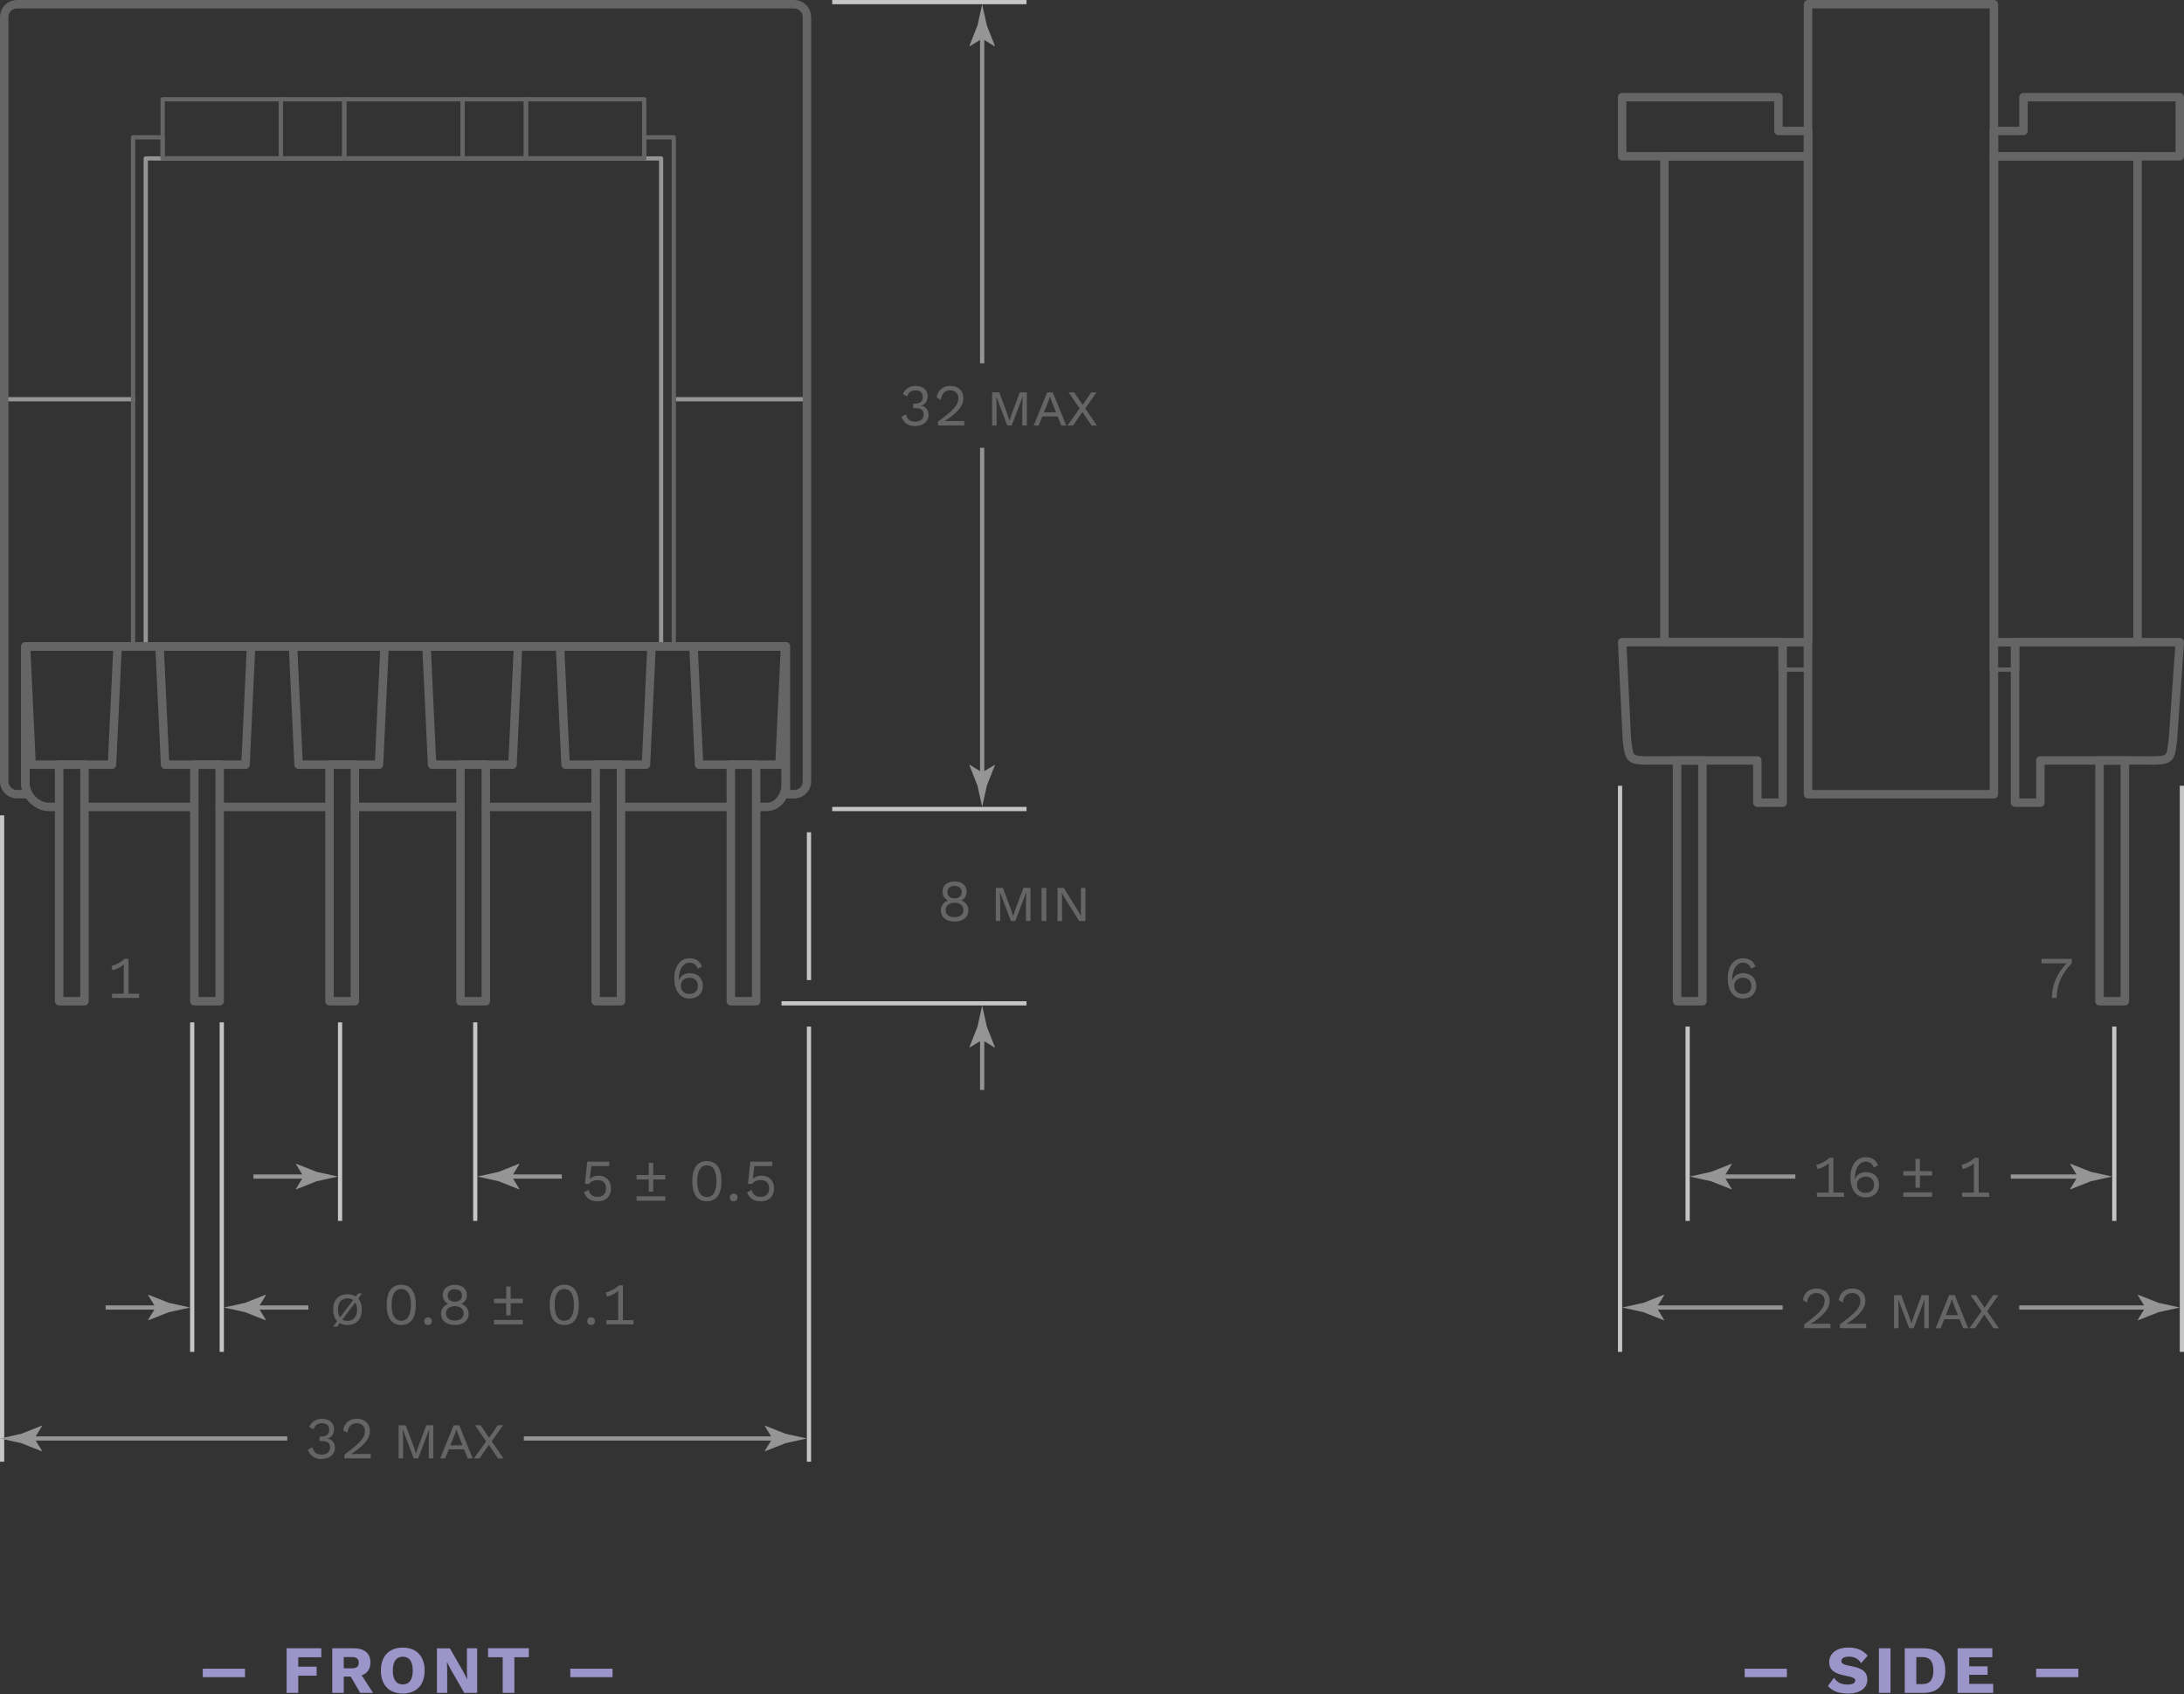<?xml version="1.0" encoding="UTF-8"?> <svg xmlns="http://www.w3.org/2000/svg" xmlns:xlink="http://www.w3.org/1999/xlink" height="401" viewBox="0 0 517 401" width="517"><rect x="0" y="0" width="517" height="401" fill="#333333" stroke="none"/><linearGradient id="a"><stop offset="0" stop-color="#fff"></stop><stop offset="1"></stop></linearGradient><linearGradient id="b" gradientTransform="matrix(1 0 0 -1 -17 369.5)" gradientUnits="userSpaceOnUse" x1="533.5" x2="533.5" xlink:href="#a" y1="161" y2="161"></linearGradient><linearGradient id="c" gradientTransform="matrix(1 0 0 -1 -17 369.5)" gradientUnits="userSpaceOnUse" x1="533.5" x2="533.5" xlink:href="#a" y1="94" y2="94"></linearGradient><linearGradient id="d" gradientTransform="matrix(1 0 0 -1 -17 369.5)" gradientUnits="userSpaceOnUse" x1="208.5" x2="208.5" xlink:href="#a" y1="155" y2="155"></linearGradient><linearGradient id="e" gradientTransform="matrix(1 0 0 -1 -17 369.5)" gradientUnits="userSpaceOnUse" x1="208.5" x2="208.5" xlink:href="#a" y1="75" y2="75"></linearGradient><path d="m472 37h34v115h-34z" fill="none" stroke="#656565" stroke-linejoin="round" stroke-miterlimit="10" stroke-width="2"></path><path d="m394 37h34v115h-34z" fill="none" stroke="#656565" stroke-linejoin="round" stroke-miterlimit="10" stroke-width="2"></path><path d="m472 31h7v-8h37v14h-10-34z" fill="none" stroke="#656565" stroke-linejoin="round" stroke-miterlimit="10" stroke-width="2"></path><path d="m428 31h-7v-8h-37v14h10.33 33.67z" fill="none" stroke="#656565" stroke-linejoin="round" stroke-miterlimit="10" stroke-width="2"></path><path d="m477 152v38h6v-10h25.5c.61.04 1.22.04 1.83 0 .9-.05 2.12-.05 2.87-.63.75-.6.85-1.87.979-2.75.091-.64.183-1.29.223-1.94l1.598-22.68z" fill="none" stroke="#656565" stroke-linejoin="round" stroke-miterlimit="10" stroke-width="2"></path><path d="m422 152v38h-6v-10h-25c-.609.04-1.22.04-1.83 0-.9-.05-2.12-.05-2.87-.63-.75-.6-.85-1.87-.979-2.75-.091-.64-.182-1.29-.223-1.94l-1.098-22.68z" fill="none" stroke="#656565" stroke-linejoin="round" stroke-miterlimit="10" stroke-width="2"></path><path d="m428 1h44v187h-44z" fill="none" stroke="#656565" stroke-linejoin="round" stroke-miterlimit="10" stroke-width="2"></path><path d="m421.5 152.5h6v6h-6z" fill="none" stroke="#656565" stroke-linejoin="round" stroke-miterlimit="10"></path><path d="m471.5 152.5h6v6h-6z" fill="none" stroke="#656565" stroke-linejoin="round" stroke-miterlimit="10"></path><path d="m497 180h6v57h-6z" fill="none" stroke="#656565" stroke-linejoin="round" stroke-miterlimit="10" stroke-width="2"></path><path d="m397 180h6v57h-6z" fill="none" stroke="#656565" stroke-linejoin="round" stroke-miterlimit="10" stroke-width="2"></path><path d="m399.5 243v46" fill="none" stroke="#c5c5c5" stroke-miterlimit="10"></path><path d="m500.5 243v46" fill="none" stroke="#c5c5c5" stroke-miterlimit="10"></path><path d="m407 278.5h18" fill="none" stroke="#959595" stroke-miterlimit="10"></path><path d="m408.16 278.5 1.8-2.95-.1-.069-4.82 1.91c-1.68.369-3.36.739-5.04 1.109l5.04 1.109 4.82 1.91.1-.052z" fill="#959595"></path><path d="m493 278.5h-17" fill="none" stroke="#959595" stroke-miterlimit="10"></path><path d="m491.84 278.5-1.8 2.95.1.069 4.82-1.91 5.04-1.109c-1.68-.37-3.36-.74-5.04-1.109l-4.82-1.91-.1.052z" fill="#959595"></path><path d="m436.52 282.29v1.01h-6.42v-1.01h2.79v-5.8c0-.32.013-.71.03-1.12-.729.66-1.78 1.16-2.68 1.37l-.29-1.02c.66-.08 2.56-.951 3.08-1.673h.979v8.24z" fill="#656565"></path><path d="m444.59 275.87-1.04.489c-.28-.852-.87-1.392-1.97-1.392-1.48 0-2.49 1.722-2.49 3.923v.25h.062c.31-1.19 1.527-1.701 2.54-1.701 1.88 0 3.107 1.16 3.107 3s-1.229 3-3.18 3c-2.32 0-3.57-2-3.57-4.76 0-3.102 1.57-4.762 3.61-4.762 1.461.003 2.361.573 2.931 1.953zm-5.01 4.56c0 1.16.81 1.93 2.02 1.93 1.28 0 2.021-.709 2.021-1.93 0-1.18-.74-1.91-2.021-1.91-1.21.009-2.02.791-2.02 1.91z" fill="#656565"></path><path d="m457.36 277.221v1.049h-2.87v2.871h-1.051v-2.871h-2.882v-1.049h2.882v-2.891h1.051v2.891zm-6.81 5.029h6.812v1.05h-6.812z" fill="#656565"></path><path d="m470.89 282.29v1.01h-6.42v-1.01h2.79v-5.8c0-.32.01-.71.03-1.12-.729.66-1.78 1.16-2.67 1.37l-.29-1.02c.66-.08 2.56-.951 3.08-1.673h.979v8.24z" fill="#656565"></path><path d="m383.5 320v-134" fill="none" stroke="#c5c5c5" stroke-miterlimit="10"></path><path d="m516.5 231v-45" fill="url(#b)" stroke="#c5c5c5" stroke-miterlimit="10"></path><path d="m516.5 320v-78-11" fill="url(#c)" stroke="#c5c5c5" stroke-miterlimit="10"></path><path d="m509 309.5h-31" fill="none" stroke="#959595" stroke-miterlimit="10"></path><path d="m507.84 309.5-1.8 2.95.1.067 4.82-1.908 5.04-1.109c-1.68-.37-3.36-.74-5.04-1.109l-4.82-1.908-.1.05z" fill="#959595"></path><path d="m391 309.5h31" fill="none" stroke="#959595" stroke-miterlimit="10"></path><path d="m392.16 309.5 1.8-2.95-.101-.067-4.819 1.908c-1.681.369-3.36.739-5.04 1.109l5.04 1.109 4.819 1.908.101-.05z" fill="#959595"></path><path d="m427.08 313.5c3.7-2.721 4.85-3.939 4.85-5.58 0-1.09-.76-1.85-1.96-1.85-1.277 0-2.067.898-2.2 2.277l-.979-.59c.24-1.607 1.34-2.75 3.22-2.75 1.893 0 3.103 1.19 3.103 2.9 0 1.74-1.12 3.26-4.433 5.46v.01c.312-.01 1.11-.04 1.393-.04h3.237v1.051h-6.22v-.89z" fill="#656565"></path><path d="m435.54 313.5c3.7-2.721 4.85-3.939 4.85-5.58 0-1.09-.76-1.85-1.96-1.85-1.27 0-2.067.898-2.198 2.277l-.979-.59c.24-1.607 1.34-2.75 3.22-2.75 1.893 0 3.103 1.19 3.103 2.9 0 1.74-1.12 3.26-4.433 5.46v.01c.312-.01 1.11-.04 1.393-.04h3.229v1.051h-6.22z" fill="#656565"></path><path d="m448.38 306.57h1.681l1.899 5.107.5 1.53h.04l.5-1.53 1.91-5.107h1.67v7.84h-1.08v-4.551l.1-2.239h-.027l-2.58 6.79h-1.04l-2.58-6.79h-.03l.08 2.239v4.551h-1.06v-7.84z" fill="#656565"></path><path d="m463.88 312.27h-3.63l-.85 2.143h-1.183l3.183-7.84h1.33l3.18 7.84h-1.18zm-.38-.97-1.08-2.7-.35-1.039h-.013l-.35 1.039-1.08 2.7z" fill="#656565"></path><path d="m471.9 314.41-2.17-3.21-2.19 3.21h-1.36l2.91-4.03-2.62-3.81h1.32l2 2.97 2.04-2.97h1.26l-2.688 3.8 2.79 4.05h-1.29z" fill="#656565"></path><path d="m442.12 391.9-1.55 1.789c-.71-1.062-1.603-1.551-2.95-1.551-1.14 0-1.73.449-1.73 1.062 0 .54.5.87 2.11 1.147 2.9.5 4.03 1.42 4.03 3.28 0 2.062-1.92 3.25-4.473 3.25-2.5 0-3.81-.64-4.85-1.79l1.43-1.938c.853 1.22 1.87 1.6 3.28 1.6 1.18 0 1.76-.37 1.76-.98 0-.479-.5-.75-2.06-1.06-2.96-.54-4.103-1.47-4.103-3.28 0-1.979 1.65-3.438 4.54-3.438 2.007.009 3.346.549 4.566 1.909z" fill="#9b95c9"></path><path d="m447.53 400.72h-2.75v-10.56h2.75z" fill="#9b95c9"></path><path d="m460.49 395.439c0 3.381-1.812 5.278-5.12 5.278h-4.48v-10.56h4.48c3.31.003 5.12 1.904 5.12 5.282zm-2.82 0c0-2.109-.79-3.199-2.58-3.199h-1.46v6.397h1.46c1.8.003 2.58-1.087 2.58-3.198z" fill="#9b95c9"></path><path d="m471.83 398.59v2.13h-8.43v-10.56h8.229v2.13h-5.47v2.14h4.35v2h-4.35v2.16z" fill="#9b95c9"></path><path d="m413 395h10v2h-10z" fill="#9b95c9"></path><path d="m482 395h10v2h-10z" fill="#9b95c9"></path><g fill="none"><path d="m32 94.5h-31" stroke="#959595" stroke-linejoin="round" stroke-miterlimit="10"></path><path d="m191 94.5h-31" stroke="#959595" stroke-linejoin="round" stroke-miterlimit="10"></path><path d="m34.5 37.5h122v115h-122z" stroke="#959595" stroke-linecap="round" stroke-linejoin="round" stroke-miterlimit="10"></path><path d="m152.5 32.5v5h-28-15-28-15-28v-5h-7v120h128v-120z" stroke="#656565" stroke-linecap="round" stroke-linejoin="round" stroke-miterlimit="10"></path><path d="m38.5 23.5h28v14h-28z" stroke="#656565" stroke-linecap="round" stroke-linejoin="round" stroke-miterlimit="10"></path><path d="m81.5 23.5h28v14h-28z" stroke="#656565" stroke-linecap="round" stroke-linejoin="round" stroke-miterlimit="10"></path><path d="m66.5 23.5h15v14h-15z" stroke="#656565" stroke-linecap="round" stroke-linejoin="round" stroke-miterlimit="10"></path><path d="m124.5 23.5h28v14h-28z" stroke="#656565" stroke-linecap="round" stroke-linejoin="round" stroke-miterlimit="10"></path><path d="m109.5 23.5h15v14h-15z" stroke="#656565" stroke-linecap="round" stroke-linejoin="round" stroke-miterlimit="10"></path><path d="m187.98 1h-183.96c-1.67 0-3.02 1.35-3.02 3.01v180.97c0 1.66 1.35 3.01 3.02 3.01h2.71c-.43-.74-.72-1.58-.72-2.5v-32.49h180v32.5c0 .92.24 1.76-.189 2.5h2.179c1.67 0 3.02-1.35 3.02-3.01v-180.98c-.02-1.66-1.37-3.01-3.04-3.01z" stroke="#656565" stroke-linejoin="round" stroke-miterlimit="10" stroke-width="2"></path><path d="m27.83 153-1.31 28h-9.52-9.52l-1.31-28z" stroke="#656565" stroke-linejoin="round" stroke-miterlimit="10" stroke-width="2"></path><path d="m59.43 153-1.31 28h-9.52-9.52l-1.31-28z" stroke="#656565" stroke-linejoin="round" stroke-miterlimit="10" stroke-width="2"></path><path d="m91.03 153-1.311 28h-9.519-9.52l-1.31-28z" stroke="#656565" stroke-linejoin="round" stroke-miterlimit="10" stroke-width="2"></path><path d="m122.63 153-1.31 28h-9.52-9.521l-1.309-28z" stroke="#656565" stroke-linejoin="round" stroke-miterlimit="10" stroke-width="2"></path><path d="m154.23 153-1.311 28h-9.52-9.521l-1.31-28z" stroke="#656565" stroke-linejoin="round" stroke-miterlimit="10" stroke-width="2"></path><path d="m185.83 153-1.311 28h-9.519-9.52l-1.311-28z" stroke="#656565" stroke-linejoin="round" stroke-miterlimit="10" stroke-width="2"></path><path d="m20 191v46h-6v-46" stroke="#656565" stroke-linejoin="round" stroke-miterlimit="10" stroke-width="2"></path><path d="m179 191v46h-6v-46" stroke="#656565" stroke-linejoin="round" stroke-miterlimit="10" stroke-width="2"></path><path d="m147 191v46h-6v-46" stroke="#656565" stroke-linejoin="round" stroke-miterlimit="10" stroke-width="2"></path><path d="m115 191v46h-6v-46" stroke="#656565" stroke-linejoin="round" stroke-miterlimit="10" stroke-width="2"></path><path d="m84 191v46h-6v-46" stroke="#656565" stroke-linejoin="round" stroke-miterlimit="10" stroke-width="2"></path><path d="m52 191v46h-6v-46" stroke="#656565" stroke-linejoin="round" stroke-miterlimit="10" stroke-width="2"></path><path d="m232.5 8v78" stroke="#959595" stroke-miterlimit="10"></path></g><path d="m232.5 9.16 2.95 1.8.069-.1-1.91-4.82c-.369-1.68-.739-3.36-1.109-5.04-.37 1.68-.74 3.36-1.109 5.04l-1.91 4.82.05.1z" fill="#959595"></path><path d="m232.5 184v-78" fill="none" stroke="#959595" stroke-miterlimit="10"></path><path d="m232.5 182.84-2.95-1.8-.069.1 1.91 4.82c.369 1.68.739 3.36 1.109 5.04.37-1.68.74-3.36 1.109-5.04l1.91-4.82-.05-.1z" fill="#959595"></path><path d="m219.6 93.74c0 1.32-.81 2.28-1.74 2.28v.03c1.221 0 1.951 1.01 1.951 2.19 0 1.5-1.271 2.62-3.25 2.62-1.57 0-2.621-.77-3.19-2.21l1.09-.57c.29 1.06.81 1.74 2.19 1.74 1.3 0 2.02-.73 2-1.71-.01-1.13-.711-1.51-2.131-1.51h-.359v-1.05h.359c1.25 0 1.9-.49 1.92-1.53.011-1.08-.6-1.62-1.709-1.62-1.121 0-1.74.56-1.961 1.41l-1.049-.49c.449-1.2 1.579-1.98 3-1.98 1.879-.01 2.879 1.13 2.879 2.4z" fill="#656565"></path><path d="m222.029 99.81c3.701-2.72 4.851-3.94 4.851-5.57 0-1.09-.76-1.85-1.96-1.85-1.27 0-2.07.9-2.199 2.28l-.98-.59c.24-1.61 1.34-2.75 3.22-2.75 1.89 0 3.101 1.19 3.101 2.9 0 1.74-1.121 3.26-4.431 5.46v.01c.31-.01 1.11-.04 1.39-.04h3.24v1.05h-6.22v-.9z" fill="#656565"></path><path d="m234.87 92.88h1.68l1.9 5.11.5 1.53h.05l.5-1.53 1.91-5.11h1.67v7.84h-1.08v-4.55l.1-2.24h-.029l-2.58 6.79h-1.04l-2.58-6.79h-.03l.08 2.24v4.55h-1.061v-7.84z" fill="#656565"></path><path d="m250.37 98.58h-3.63l-.851 2.14h-1.18l3.18-7.84h1.33l3.181 7.84h-1.181zm-.38-.97-1.08-2.7-.351-1.04h-.01l-.35 1.04-1.08 2.7z" fill="#656565"></path><path d="m258.39 100.72-2.17-3.21-2.188 3.21h-1.36l2.91-4.03-2.62-3.81h1.32l2 2.97 2.04-2.97h1.26l-2.69 3.8 2.792 4.05h-1.292z" fill="#656565"></path><path d="m197 .5h46" fill="none" stroke="#c5c5c5" stroke-miterlimit="10"></path><path d="m.5 346v-153" fill="none" stroke="#c5c5c5" stroke-miterlimit="10"></path><path d="m80.5 242v47" fill="none" stroke="#c5c5c5" stroke-miterlimit="10"></path><path d="m112.5 242v47" fill="none" stroke="#c5c5c5" stroke-miterlimit="10"></path><path d="m45.5 242v78" fill="none" stroke="#c5c5c5" stroke-miterlimit="10"></path><path d="m52.5 242v78" fill="none" stroke="#c5c5c5" stroke-miterlimit="10"></path><path d="m73 278.5h-13" fill="none" stroke="#959595" stroke-miterlimit="10"></path><path d="m71.84 278.5-1.8 2.95.1.069 4.82-1.91 5.04-1.109c-1.68-.37-3.36-.74-5.04-1.109l-4.82-1.91-.1.052z" fill="#959595"></path><path d="m120 278.5h13" fill="none" stroke="#959595" stroke-miterlimit="10"></path><path d="m121.16 278.5 1.8-2.95-.101-.069-4.819 1.91c-1.681.369-3.36.739-5.04 1.109l5.04 1.109 4.819 1.91.101-.052z" fill="#959595"></path><path d="m38 309.5h-13" fill="none" stroke="#959595" stroke-miterlimit="10"></path><path d="m36.84 309.5-1.8 2.95.1.067 4.82-1.908 5.04-1.109c-1.68-.37-3.36-.74-5.04-1.109l-4.82-1.908-.1.05z" fill="#959595"></path><path d="m7 340.5h61" fill="none" stroke="#959595" stroke-miterlimit="10"></path><path d="m8.16 340.5 1.8-2.95-.1-.067-4.82 1.908c-1.68.369-3.36.739-5.04 1.109l5.04 1.109 4.82 1.908.1-.05z" fill="#959595"></path><path d="m184 340.5h-60" fill="none" stroke="#959595" stroke-miterlimit="10"></path><path d="m182.84 340.5-1.8 2.95.101.067 4.819-1.908 5.04-1.109c-1.68-.37-3.359-.74-5.04-1.109l-4.819-1.908-.101.05z" fill="#959595"></path><path d="m191.5 232v-35" fill="url(#d)" stroke="#c5c5c5" stroke-miterlimit="10"></path><path d="m191.5 346v-103" fill="url(#e)" stroke="#c5c5c5" stroke-miterlimit="10"></path><path d="m79.09 338.24c0 1.318-.81 2.277-1.74 2.277v.03c1.22 0 1.95 1.011 1.95 2.19 0 1.5-1.27 2.619-3.25 2.619-1.57 0-2.62-.771-3.19-2.209l1.09-.57c.29 1.061.81 1.74 2.19 1.74 1.3 0 2.02-.73 2-1.711-.01-1.131-.71-1.512-2.13-1.512h-.36v-1.05h.36c1.25 0 1.91-.489 1.92-1.53.01-1.08-.6-1.617-1.71-1.617-1.12 0-1.74.56-1.96 1.408l-1.05-.488c.45-1.2 1.58-1.973 3-1.973 1.89-.014 2.88 1.127 2.88 2.396z" fill="#656565"></path><path d="m81.53 344.311c3.7-2.721 4.85-3.938 4.85-5.568 0-1.09-.76-1.852-1.96-1.852-1.27 0-2.07.899-2.2 2.279l-.979-.59c.24-1.609 1.34-2.75 3.22-2.75 1.89 0 3.1 1.188 3.1 2.9 0 1.737-1.12 3.26-4.43 5.459v.011c.31-.011 1.11-.04 1.39-.04h3.24v1.05h-6.22v-.899z" fill="#656565"></path><path d="m94.37 337.38h1.68l1.91 5.11.5 1.527h.04l.5-1.527 1.91-5.11h1.67v7.841h-1.08v-4.551l.1-2.24h-.029l-2.58 6.791h-1.04l-2.58-6.791h-.03l.08 2.24v4.551h-1.06v-7.841z" fill="#656565"></path><path d="m109.87 343.08h-3.63l-.85 2.141h-1.181l3.181-7.841h1.33l3.18 7.841h-1.18zm-.38-.971-1.08-2.699-.35-1.04h-.011l-.35 1.04-1.08 2.699z" fill="#656565"></path><path d="m117.891 345.221-2.17-3.211-2.191 3.211h-1.359l2.91-4.029-2.62-3.812h1.319l2 2.97 2.041-2.97h1.26l-2.689 3.8 2.789 4.053h-1.289z" fill="#656565"></path><path d="m144.63 281.279c0 1.921-1.19 3.08-3.17 3.08-1.72 0-2.69-.779-3.22-2.109l1.09-.58c.29.98.8 1.641 2.09 1.641 1.27 0 2.061-.74 2.051-1.979-.011-1.3-.711-1.99-1.961-1.99-.9 0-1.619.271-2.06.9h-.99l.56-5.271h5.201v1.049h-4.24l-.36 2.91-.011.131h.011c.45-.461 1.13-.771 2.12-.771 1.749 0 2.889 1.2 2.889 2.989z" fill="#656565"></path><path d="m157.5 278.141v1.049h-2.87v2.871h-1.05v-2.871h-2.891v-1.049h2.891v-2.891h1.05v2.891zm-6.811 5.029h6.811v1.051h-6.811z" fill="#656565"></path><path d="m163.88 279.6c0-3.1 1.2-4.76 3.45-4.76s3.449 1.67 3.449 4.76-1.199 4.76-3.449 4.76-3.45-1.671-3.45-4.76zm5.729 0c0-2.438-.799-3.75-2.279-3.75s-2.28 1.32-2.28 3.75c0 2.44.8 3.75 2.28 3.75s2.279-1.321 2.279-3.75z" fill="#656565"></path><path d="m174.58 283.45c0 .55-.359.909-.91.909-.55 0-.91-.359-.91-.909s.36-.91.91-.91c.551 0 .91.36.91.91z" fill="#656565"></path><path d="m183.23 281.279c0 1.921-1.19 3.08-3.17 3.08-1.721 0-2.69-.779-3.221-2.109l1.09-.58c.29.98.801 1.641 2.09 1.641 1.271 0 2.061-.74 2.051-1.979-.01-1.3-.711-1.99-1.961-1.99-.899 0-1.619.271-2.06.9h-.989l.56-5.271h5.2v1.049h-4.24l-.36 2.91-.01.131h.01c.45-.461 1.13-.771 2.12-.771 1.74 0 2.89 1.2 2.89 2.989z" fill="#656565"></path><path d="m70.6 392.279v2.238h4.35v2.133h-4.35v4.067h-2.75v-10.56h8.21v2.13h-5.46z" fill="#9b95c9"></path><path d="m83.02 396.86h-1.65v3.857h-2.71v-10.56h5.04c2.54 0 3.99 1.18 3.99 3.357 0 1.541-.72 2.58-2.07 3.062l2.69 4.147h-3.04zm-1.65-1.95h1.87c1.17 0 1.68-.4 1.68-1.34 0-.932-.51-1.33-1.68-1.33h-1.87z" fill="#9b95c9"></path><path d="m100.52 395.439c0 3.408-1.949 5.438-5.169 5.438s-5.19-2.03-5.19-5.438c0-3.41 1.969-5.439 5.189-5.439s5.17 2.029 5.17 5.439zm-7.53 0c0 2.158.83 3.278 2.37 3.278 1.52 0 2.35-1.12 2.35-3.278 0-2.16-.83-3.279-2.35-3.279-1.54 0-2.37 1.119-2.37 3.279z" fill="#9b95c9"></path><path d="m112.96 400.72h-3.06l-3.28-5.71-.8-1.6h-.02l.06 1.99v5.33h-2.43v-10.56h3.061l3.279 5.71.801 1.603h.02l-.061-1.99v-5.33h2.431z" fill="#9b95c9"></path><path d="m125.2 392.279h-3.44v8.438h-2.76v-8.438h-3.46v-2.129h9.649v2.129z" fill="#9b95c9"></path><path d="m48 395h10v2h-10z" fill="#9b95c9"></path><path d="m135 395h10v2h-10z" fill="#9b95c9"></path><path d="m197 191.5h26 20-12" fill="none" stroke="#c5c5c5" stroke-miterlimit="10"></path><path d="m185 237.5h58" fill="none" stroke="#c5c5c5" stroke-miterlimit="10"></path><path d="m232.5 245v13" fill="none" stroke="#959595" stroke-miterlimit="10"></path><path d="m232.5 246.16 2.95 1.8.069-.101-1.91-4.819c-.369-1.681-.739-3.36-1.109-5.04-.37 1.68-.74 3.359-1.109 5.04l-1.91 4.819.05.101z" fill="#959595"></path><path d="m228.83 211.07c0 .949-.5 1.71-1.27 2.07v.01c1.01.39 1.68 1.209 1.68 2.369 0 1.608-1.29 2.631-3.26 2.631-1.961 0-3.261-1.021-3.261-2.631 0-1.129.66-1.979 1.69-2.369v-.01c-.77-.353-1.29-1.11-1.29-2.07 0-1.5 1.13-2.42 2.86-2.42 1.731 0 2.851.92 2.851 2.42zm-.76 4.34c0-1.061-.83-1.71-2.101-1.71-1.26 0-2.1.64-2.1 1.71 0 1.05.81 1.699 2.1 1.699 1.301 0 2.101-.649 2.101-1.699zm-3.8-4.23c0 .91.69 1.471 1.701 1.471 1.01 0 1.689-.561 1.689-1.471 0-.938-.66-1.479-1.689-1.479-1.041-.001-1.701.539-1.701 1.479z" fill="#656565"></path><path d="m235.74 210.17h1.68l1.9 5.11.5 1.53h.04l.5-1.53 1.909-5.11h1.671v7.84h-1.08v-4.55l.1-2.24h-.03l-2.58 6.79h-1.04l-2.579-6.79h-.03l.08 2.24v4.55h-1.06v-7.84z" fill="#656565"></path><path d="m247.69 218.02h-1.12v-7.84h1.12z" fill="#656565"></path><path d="m256.95 218.02h-1.5l-3.42-5.487-.67-1.19h-.011l.061.979v5.699h-1.08v-7.84h1.5l3.42 5.5.67 1.18h.01l-.06-.979v-5.699h1.08z" fill="#656565"></path><path d="m6 153v32.5c0 2.76 2.74 5.5 5.5 5.5h2.5v-10h6v10h26v-10h6v10h26v-10h6v10h25v-10h6v10h26v-10h6v10h26v-10h6v10h2.5c2.76 0 4.5-2.74 4.5-5.5v-32.5z" style="fill:none;stroke:#656565;stroke-width:2;stroke-linecap:round;stroke-linejoin:round;stroke-miterlimit:10"></path><path d="m60 309.5h13" fill="none" stroke="#959595" stroke-miterlimit="10"></path><path d="m61.157 309.5 1.797-2.954-.101-.067-4.817 1.914c-1.678.369-3.356.738-5.035 1.107 1.679.37 3.357.738 5.035 1.107l4.817 1.914.101-.051z" fill="#959595"></path><path d="m84.233 306.889.546-.715h.938l-.924 1.205c.56.63.854 1.514.854 2.619 0 2.27-1.275 3.643-3.391 3.643-.714 0-1.33-.154-1.835-.449l-.63.828h-.938l.967-1.289c-.616-.631-.953-1.556-.953-2.731 0-2.271 1.275-3.644 3.39-3.644.786-.001 1.444.182 1.976.533zm-3.725 4.959.504-.688 2.592-3.432c-.364-.267-.812-.406-1.346-.406-1.414 0-2.269 1.009-2.269 2.676 0 .771.182 1.387.504 1.85zm4.019-1.85c0-.688-.14-1.262-.42-1.709h-.014l-.448.615-2.592 3.447c.322.209.742.321 1.204.321 1.416.002 2.27-1.007 2.27-2.674z" fill="#656565"></path><path d="m91.538 308.877c0-3.096 1.205-4.762 3.446-4.762s3.445 1.666 3.445 4.762-1.204 4.764-3.445 4.764-3.446-1.668-3.446-4.764zm5.73 0c0-2.438-.799-3.754-2.283-3.754-1.485 0-2.283 1.316-2.283 3.754s.798 3.754 2.283 3.754c1.484 0 2.283-1.317 2.283-3.754z" fill="#656565"></path><path d="m102.235 312.729c0 .547-.364.912-.91.912s-.91-.365-.91-.912c0-.545.364-.91.91-.91.546-.001.91.365.91.91z" fill="#656565"></path><path d="m110.525 306.553c0 .952-.504 1.709-1.274 2.072v.014c1.008.394 1.681 1.205 1.681 2.368 0 1.61-1.289 2.634-3.264 2.634-1.961 0-3.264-1.022-3.264-2.634 0-1.135.658-1.976 1.694-2.368v-.014c-.771-.35-1.288-1.105-1.288-2.072 0-1.5 1.135-2.424 2.857-2.424s2.858.924 2.858 2.424zm-.756 4.342c0-1.063-.826-1.709-2.101-1.709-1.261 0-2.102.646-2.102 1.709 0 1.051.812 1.695 2.102 1.695 1.303 0 2.101-.645 2.101-1.695zm-3.796-4.231c0 .91.687 1.471 1.695 1.471s1.694-.561 1.694-1.471c0-.938-.658-1.484-1.694-1.484-1.037 0-1.695.547-1.695 1.484z" fill="#656565"></path><path d="m123.755 307.421v1.05h-2.871v2.872h-1.051v-2.872h-2.886v-1.05h2.886v-2.886h1.051v2.886zm-6.808 5.028h6.808v1.051h-6.808z" fill="#656565"></path><path d="m130.135 308.877c0-3.096 1.205-4.762 3.446-4.762s3.445 1.666 3.445 4.762-1.204 4.764-3.445 4.764-3.446-1.668-3.446-4.764zm5.729 0c0-2.438-.799-3.754-2.283-3.754-1.485 0-2.283 1.316-2.283 3.754s.798 3.754 2.283 3.754c1.484 0 2.283-1.317 2.283-3.754z" fill="#656565"></path><path d="m140.832 312.729c0 .547-.364.912-.91.912-.547 0-.91-.365-.91-.912 0-.545.363-.91.91-.91.546-.001.91.365.91.91z" fill="#656565"></path><path d="m149.963 312.491v1.009h-6.416v-1.009h2.788v-5.8c0-.321.014-.713.027-1.119-.729.658-1.778 1.162-2.675 1.371l-.295-1.021c.658-.084 2.563-.953 3.082-1.667h.98v8.236z" fill="#656565"></path><path d="m32.928 235.211v1.009h-6.416v-1.009h2.788v-5.799c0-.322.014-.715.028-1.121-.728.659-1.779 1.163-2.675 1.373l-.294-1.022c.658-.084 2.563-.952 3.082-1.667h.98v8.236z" fill="#656565"></path><path d="m166.18 228.781-1.037.49c-.28-.854-.869-1.387-1.975-1.387-1.485 0-2.494 1.724-2.494 3.923v.252h.056c.308-1.19 1.527-1.695 2.536-1.695 1.877 0 3.109 1.163 3.109 2.998s-1.232 2.997-3.18 2.997c-2.325 0-3.572-2.003-3.572-4.762 0-3.096 1.569-4.763 3.614-4.763 1.472.001 2.368.575 2.943 1.947zm-5.015 4.568c0 1.162.812 1.933 2.017 1.933 1.275 0 2.017-.715 2.017-1.933 0-1.177-.742-1.905-2.017-1.905-1.204-.001-2.017.784-2.017 1.905z" fill="#656565"></path><path d="m415.551 228.781-1.037.49c-.28-.854-.869-1.387-1.975-1.387-1.485 0-2.494 1.724-2.494 3.923v.252h.057c.308-1.19 1.526-1.695 2.535-1.695 1.877 0 3.109 1.163 3.109 2.998s-1.232 2.997-3.18 2.997c-2.325 0-3.572-2.003-3.572-4.762 0-3.096 1.569-4.763 3.614-4.763 1.471.001 2.368.575 2.943 1.947zm-5.016 4.568c0 1.162.812 1.933 2.018 1.933 1.274 0 2.017-.715 2.017-1.933 0-1.177-.742-1.905-2.017-1.905-1.205-.001-2.018.784-2.018 1.905z" fill="#656565"></path><path d="m490.43 226.975v1.051c-2.408 2.451-3.558 5.07-3.558 8.194h-1.148c0-2.983 1.219-5.869 3.474-8.194h-5.925v-1.051z" fill="#656565"></path></svg> 